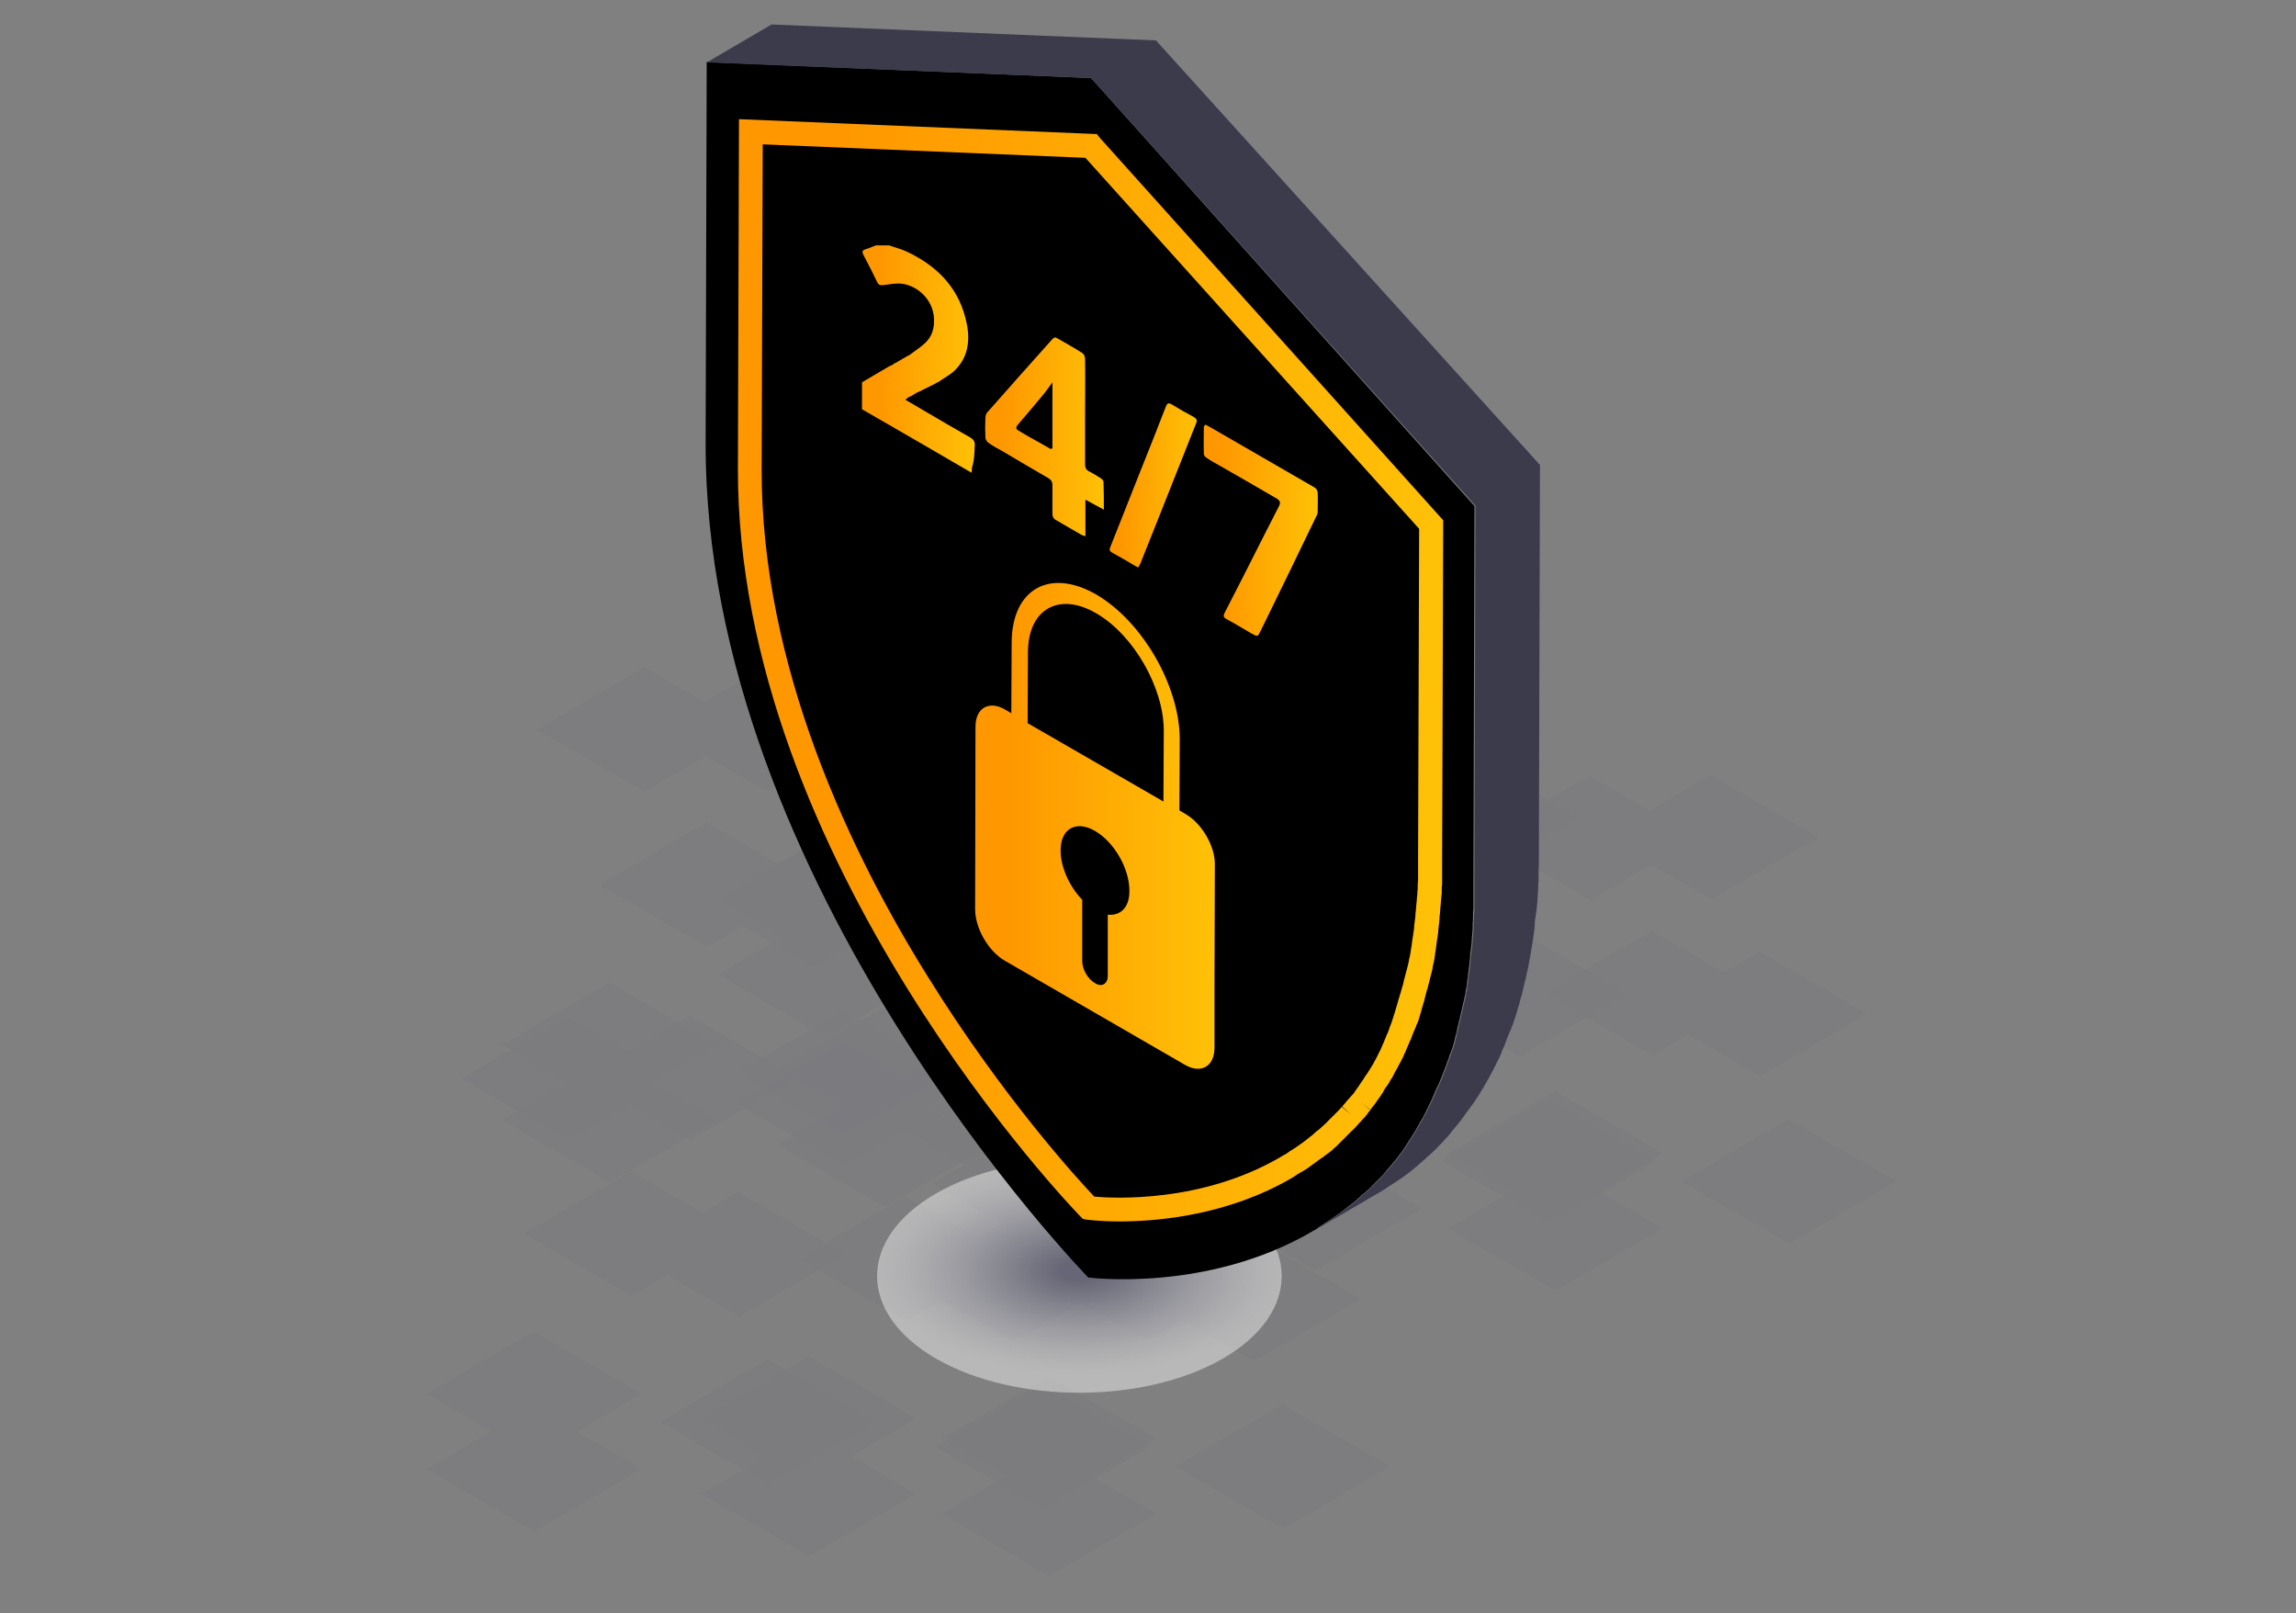 <?xml version="1.0" encoding="utf-8"?>
<!-- Generator: Adobe Illustrator 26.0.2, SVG Export Plug-In . SVG Version: 6.00 Build 0)  -->
<svg version="1.1" id="Layer_1" xmlns="http://www.w3.org/2000/svg" xmlns:xlink="http://www.w3.org/1999/xlink" x="0px" y="0px"
	 viewBox="0 0 647.5 454.8" style="enable-background:new 0 0 647.5 454.8;" xml:space="preserve">
<rect x="0" y="0" width="647.5" height="454.8" fill="#808080" stroke="none"/>
<style type="text/css">
	.st0{opacity:0.4;}
	.st1{opacity:0.3;}
	.st2{opacity:0.5;}
	.st3{fill:#5A5A79;}
	.st4{opacity:0.44;fill:url(#XMLID_00000045597430688129040780000002356014030583154591_);}
	.st5{fill:url(#SVGID_1_);}
	.st6{fill:#3B3B4C;}
	.st7{fill:url(#SVGID_00000043457059646423514980000012703866387007203734_);}
	.st8{fill:url(#SVGID_00000179606589652826536560000016312323511850423181_);}
	.st9{fill:url(#SVGID_00000137850193797859522880000018361093139095402165_);}
	.st10{fill:url(#SVGID_00000000912352927148852470000005587966811604979900_);}
	.st11{fill:url(#SVGID_00000158026698189869512820000005920192893595437958_);}
	.st12{fill:url(#SVGID_00000084495197331362037970000012028442253303990689_);}
	.st13{fill:url(#SVGID_00000080175786357784996050000002768021000729300626_);}
	.st14{fill:url(#SVGID_00000047762720436737180340000010263901398649312681_);}
	.st15{fill:url(#SVGID_00000110454420657330080430000004662257043641997966_);}
	.st16{fill:url(#SVGID_00000021798492298268829420000010865519474388518844_);}
	.st17{fill:url(#SVGID_00000155108480721612697860000013238325878766611085_);}
	.st18{fill:url(#SVGID_00000102545882441113999490000013961622657361774262_);}
	.st19{fill:url(#SVGID_00000072974328217050224710000016640988339513874318_);}
	.st20{fill:url(#SVGID_00000012442626070054555970000012938379705985894840_);}
	.st21{fill:url(#SVGID_00000127745561928113742910000002426937081714283149_);}
	.st22{fill:url(#SVGID_00000076587416728703986540000001452270887707642506_);}
	.st23{fill:url(#SVGID_00000109021769782038186130000013831330238110691975_);}
	.st24{fill:url(#SVGID_00000168819422341862829200000008019932061670495129_);}
	.st25{fill:url(#SVGID_00000124124192845980455430000009973361658217260693_);}
	.st26{fill:url(#SVGID_00000035513750975384298960000018176548870685498301_);}
	.st27{fill:url(#SVGID_00000073713672513647144350000015594113583277829768_);}
	.st28{fill:url(#SVGID_00000052090724923819495540000003947812038824670642_);}
	.st29{fill:url(#SVGID_00000121958083330236656520000001845963810999688363_);}
	.st30{fill:url(#SVGID_00000149358496474639490600000008384172795520287922_);}
	.st31{fill:url(#SVGID_00000031901906861553035820000010944236663677756592_);}
	.st32{fill:url(#SVGID_00000041284855299832704700000002493545054919891850_);}
	.st33{fill:url(#SVGID_00000076585282225860233980000012253402729583920826_);}
	.st34{fill:url(#SVGID_00000111154199178746615700000008713644685286743197_);}
	.st35{fill:url(#SVGID_00000133498755874551119780000010593486164383946632_);}
	.st36{fill:url(#SVGID_00000078023506078926824150000003391017273994730658_);}
	.st37{fill:url(#SVGID_00000015352756207318642740000016900376899955259834_);}
	.st38{fill:url(#SVGID_00000093871809380231928520000016569116239052850048_);}
	.st39{fill:url(#SVGID_00000093891444437044697320000009525138070049342648_);}
	.st40{fill:url(#SVGID_00000059285134214689649320000006997305137551141301_);}
</style>
<g class="st0">
	<g class="st1">
		<g>
			<g class="st2">
				<polygon class="st3" points="249.3,284 219.1,301.6 249.5,319.1 279.7,301.6 				"/>
				<polygon class="st3" points="249.3,305.2 219.1,322.8 249.5,340.3 279.7,322.8 				"/>
				<polygon class="st3" points="276.6,238.9 246.4,256.4 276.8,274 307.1,256.4 				"/>
				<polygon class="st3" points="293.2,194.9 263,212.5 293.4,230 323.7,212.5 				"/>
				<polygon class="st3" points="307,244.7 276.7,262.2 307.2,279.8 337.4,262.2 				"/>
				<polygon class="st3" points="315.2,291.9 285,309.5 315.4,327 345.6,309.5 				"/>
				<polygon class="st3" points="259.1,195.1 228.9,212.6 259.3,230.2 289.5,212.6 				"/>
			</g>
			<g class="st2">
				<polygon class="st3" points="232.6,236 202.4,253.6 232.8,271.1 263,253.6 				"/>
				<polygon class="st3" points="232.6,257.2 202.4,274.8 232.8,292.4 263,274.8 				"/>
				<polygon class="st3" points="260,190.9 229.7,208.5 260.2,226 290.4,208.5 				"/>
				<polygon class="st3" points="276.5,146.9 246.3,164.5 276.7,182 307,164.5 				"/>
				<polygon class="st3" points="290.3,196.7 260.1,214.2 290.5,231.8 320.7,214.2 				"/>
				<polygon class="st3" points="298.5,243.9 268.3,261.5 298.7,279 328.9,261.5 				"/>
				<polygon class="st3" points="242.4,147.1 212.2,164.7 242.6,182.2 272.8,164.7 				"/>
			</g>
			<g class="st2">
				<polygon class="st3" points="317.1,289.6 286.8,307.2 317.2,324.8 347.5,307.2 				"/>
				<polygon class="st3" points="317.1,310.8 286.8,328.4 317.2,346 347.5,328.4 				"/>
				<polygon class="st3" points="344.4,244.5 314.2,262.1 344.6,279.6 374.8,262.1 				"/>
				<polygon class="st3" points="361,200.5 330.8,218.1 361.2,235.7 391.4,218.1 				"/>
				<polygon class="st3" points="374.7,250.3 344.5,267.9 374.9,285.4 405.1,267.9 				"/>
				<polygon class="st3" points="383,297.5 352.7,315.1 383.2,332.7 413.4,315.1 				"/>
				<polygon class="st3" points="326.9,200.7 296.6,218.3 327.1,235.8 357.3,218.3 				"/>
			</g>
			<g class="st2">
				<polygon class="st3" points="171.8,277 141.6,294.6 172,312.1 202.3,294.6 				"/>
				<polygon class="st3" points="171.8,298.2 141.6,315.8 172,333.4 202.3,315.8 				"/>
				<polygon class="st3" points="199.2,231.9 169,249.5 199.4,267 229.6,249.5 				"/>
				<polygon class="st3" points="215.8,187.9 185.5,205.5 216,223 246.2,205.5 				"/>
				<polygon class="st3" points="229.5,237.7 199.3,255.2 229.7,272.8 259.9,255.2 				"/>
				<polygon class="st3" points="237.7,284.9 207.5,302.5 237.9,320.1 268.2,302.5 				"/>
				<polygon class="st3" points="181.6,188.1 151.4,205.7 181.8,223.2 212.1,205.7 				"/>
			</g>
		</g>
		<g>
			<g class="st2">
				<polygon class="st3" points="370.7,302 340.5,319.5 370.9,337.1 401.1,319.5 				"/>
				<polygon class="st3" points="370.7,323.2 340.5,340.7 370.9,358.3 401.1,340.7 				"/>
				<polygon class="st3" points="398.1,256.8 367.8,274.4 398.3,292 428.5,274.4 				"/>
				<polygon class="st3" points="414.7,212.9 384.4,230.4 414.9,248 445.1,230.4 				"/>
				<polygon class="st3" points="428.4,262.6 398.2,280.2 428.6,297.8 458.8,280.2 				"/>
				<polygon class="st3" points="436.6,309.9 406.4,327.4 436.8,345 467.1,327.4 				"/>
				<polygon class="st3" points="380.5,213 350.3,230.6 380.7,248.2 411,230.6 				"/>
			</g>
			<g class="st2">
				<polygon class="st3" points="438.5,307.6 408.3,325.2 438.7,342.7 468.9,325.2 				"/>
				<polygon class="st3" points="438.5,328.8 408.3,346.4 438.7,363.9 468.9,346.4 				"/>
				<polygon class="st3" points="465.8,262.5 435.6,280 466,297.6 496.3,280 				"/>
				<polygon class="st3" points="482.4,218.5 452.2,236.1 482.6,253.6 512.8,236.1 				"/>
				<polygon class="st3" points="496.2,268.3 465.9,285.8 496.4,303.4 526.6,285.8 				"/>
				<polygon class="st3" points="504.4,315.5 474.2,333.1 504.6,350.6 534.8,333.1 				"/>
				<polygon class="st3" points="448.3,218.7 418.1,236.2 448.5,253.8 478.7,236.2 				"/>
			</g>
			<g class="st2">
				<polygon class="st3" points="293.3,295 263,312.6 293.5,330.1 323.7,312.6 				"/>
				<polygon class="st3" points="293.3,316.2 263,333.8 293.5,351.3 323.7,333.8 				"/>
				<polygon class="st3" points="320.6,249.9 290.4,267.4 320.8,285 351,267.4 				"/>
				<polygon class="st3" points="337.2,205.9 307,223.5 337.4,241 367.6,223.5 				"/>
				<polygon class="st3" points="350.9,255.7 320.7,273.2 351.1,290.8 381.4,273.2 				"/>
				<polygon class="st3" points="359.2,302.9 328.9,320.5 359.4,338 389.6,320.5 				"/>
				<polygon class="st3" points="303.1,206.1 272.8,223.6 303.3,241.2 333.5,223.6 				"/>
			</g>
		</g>
		<g>
			<g class="st2">
				<polygon class="st3" points="228,382.4 197.8,400 228.2,417.6 258.4,400 				"/>
				<polygon class="st3" points="228,403.6 197.8,421.2 228.2,438.8 258.4,421.2 				"/>
				<polygon class="st3" points="255.3,337.3 225.1,354.9 255.5,372.4 285.8,354.9 				"/>
				<polygon class="st3" points="271.9,293.3 241.7,310.9 272.1,328.5 302.4,310.9 				"/>
				<polygon class="st3" points="285.7,343.1 255.4,360.7 285.9,378.2 316.1,360.7 				"/>
				<polygon class="st3" points="293.9,390.3 263.7,407.9 294.1,425.5 324.3,407.9 				"/>
				<polygon class="st3" points="237.8,293.5 207.6,311.1 238,328.6 268.2,311.1 				"/>
			</g>
			<g class="st2">
				<polygon class="st3" points="295.7,388.1 265.5,405.6 295.9,423.2 326.2,405.6 				"/>
				<polygon class="st3" points="295.7,409.3 265.5,426.8 295.9,444.4 326.2,426.8 				"/>
				<polygon class="st3" points="323.1,342.9 292.9,360.5 323.3,378.1 353.5,360.5 				"/>
				<polygon class="st3" points="339.7,298.9 309.5,316.5 339.9,334.1 370.1,316.5 				"/>
				<polygon class="st3" points="353.4,348.7 323.2,366.3 353.6,383.8 383.8,366.3 				"/>
				<polygon class="st3" points="361.7,396 331.4,413.5 361.9,431.1 392.1,413.5 				"/>
				<polygon class="st3" points="305.6,299.1 275.3,316.7 305.7,334.3 336,316.7 				"/>
			</g>
			<g class="st2">
				<polygon class="st3" points="150.5,375.4 120.3,393 150.7,410.6 181,393 				"/>
				<polygon class="st3" points="150.5,396.6 120.3,414.2 150.7,431.8 181,414.2 				"/>
				<polygon class="st3" points="177.9,330.3 147.7,347.9 178.1,365.4 208.3,347.9 				"/>
				<polygon class="st3" points="194.5,286.3 164.2,303.9 194.7,321.5 224.9,303.9 				"/>
				<polygon class="st3" points="208.2,336.1 178,353.7 208.4,371.2 238.6,353.7 				"/>
				<polygon class="st3" points="216.4,383.3 186.2,400.9 216.6,418.5 246.9,400.9 				"/>
				<polygon class="st3" points="160.3,286.5 130.1,304.1 160.5,321.6 190.8,304.1 				"/>
			</g>
		</g>
	</g>
</g>
<radialGradient id="XMLID_00000084496776958152917930000018179275657826087067_" cx="304.432" cy="8166.51" r="57.675" gradientTransform="matrix(1 0 0 0.517 0 -3863.889)" gradientUnits="userSpaceOnUse">
	<stop  offset="9.125480e-02" style="stop-color:#48486A"/>
	<stop  offset="0.118" style="stop-color:#505070"/>
	<stop  offset="0.351" style="stop-color:#8D8DA3"/>
	<stop  offset="0.564" style="stop-color:#BEBECA"/>
	<stop  offset="0.75" style="stop-color:#E2E2E7"/>
	<stop  offset="0.901" style="stop-color:#F7F7F9"/>
	<stop  offset="1" style="stop-color:#FFFFFF"/>
</radialGradient>
<path id="XMLID_47_" style="opacity:0.44;fill:url(#XMLID_00000084496776958152917930000018179275657826087067_);" d="M264,336.5
	c22.2-12.8,58.6-12.8,80.8,0c22.2,12.8,22.2,33.8,0,46.6c-22.2,12.8-58.6,12.8-80.8,0C241.8,370.3,241.8,349.3,264,336.5z"/>
<g>
	<g>
		<path d="M371.3,346.5c0.1-0.1,0.3-0.2,0.4-0.3c0.2-0.2,0.5-0.3,0.7-0.5c0.2-0.1,0.3-0.2,0.5-0.3c0.2-0.1,0.5-0.3,0.7-0.5
			c0,0,0.1-0.1,0.1-0.1c0.1-0.1,0.2-0.1,0.3-0.2c0,0,0,0,0.1,0c0.2-0.2,0.5-0.3,0.7-0.5c0.2-0.1,0.3-0.2,0.5-0.3
			c0.2-0.2,0.5-0.3,0.7-0.5c0.2-0.1,0.3-0.2,0.5-0.3c0.2-0.2,0.5-0.4,0.7-0.5c0.1-0.1,0.3-0.2,0.4-0.3c0.3-0.2,0.6-0.4,0.9-0.7
			c0.1-0.1,0.2-0.1,0.3-0.2c0.4-0.3,0.8-0.6,1.1-0.9c0.1-0.1,0.2-0.2,0.3-0.2c0.3-0.2,0.6-0.5,0.9-0.7c0.1-0.1,0.2-0.2,0.3-0.2
			c0,0,0.1-0.1,0.1-0.1c0.2-0.2,0.5-0.4,0.7-0.6c0.2-0.1,0.3-0.3,0.5-0.4c0.2-0.2,0.4-0.4,0.7-0.6c0.1-0.1,0.1-0.1,0.2-0.2
			c0.1-0.1,0.2-0.2,0.3-0.3c0.2-0.2,0.4-0.4,0.7-0.6c0.2-0.1,0.3-0.3,0.5-0.4c0.2-0.2,0.4-0.4,0.7-0.6c0.1-0.1,0.3-0.3,0.4-0.4
			c0.2-0.2,0.4-0.4,0.7-0.7c0,0,0.1-0.1,0.1-0.1c0.1-0.1,0.2-0.2,0.2-0.2c0,0,0,0,0,0c0.3-0.3,0.5-0.5,0.8-0.8
			c0.1-0.1,0.2-0.2,0.3-0.3c0.4-0.4,0.7-0.7,1.1-1.1c0.1-0.1,0.1-0.1,0.2-0.2c0.3-0.3,0.6-0.6,0.9-1c0,0,0.1-0.1,0.1-0.1
			c0.1-0.1,0.2-0.2,0.2-0.3c0,0,0,0,0,0c0.2-0.3,0.4-0.5,0.7-0.8c0.1-0.2,0.3-0.3,0.4-0.5c0.2-0.2,0.4-0.5,0.6-0.7
			c0.1-0.2,0.3-0.3,0.4-0.5c0.2-0.2,0.4-0.5,0.6-0.7c0.1-0.1,0.2-0.3,0.3-0.4c0,0,0.1-0.1,0.1-0.1c0.2-0.3,0.4-0.5,0.6-0.8
			c0.1-0.2,0.3-0.4,0.4-0.5c0.2-0.3,0.4-0.5,0.6-0.8c0.1-0.1,0.1-0.2,0.2-0.3c0.1-0.1,0.1-0.2,0.2-0.3c0.2-0.3,0.4-0.6,0.6-0.9
			c0.1-0.2,0.2-0.3,0.3-0.5c0.3-0.5,0.6-0.9,0.9-1.4c0,0,0,0,0,0c0.3-0.5,0.6-0.9,0.9-1.4c0.1-0.2,0.2-0.3,0.3-0.5
			c0.2-0.3,0.4-0.7,0.6-1c0.1-0.2,0.2-0.4,0.3-0.6c0,0,0,0,0,0c0.2-0.3,0.4-0.6,0.5-0.9c0.1-0.2,0.2-0.4,0.4-0.6
			c0.2-0.3,0.3-0.6,0.5-0.9c0,0,0,0,0,0c0.1-0.1,0.2-0.3,0.2-0.4c0-0.1,0.1-0.2,0.1-0.2c0.2-0.3,0.3-0.6,0.5-0.9
			c0.1-0.2,0.2-0.4,0.3-0.7c0.2-0.3,0.3-0.6,0.5-1c0.1-0.2,0.2-0.4,0.3-0.6c0.2-0.3,0.3-0.7,0.5-1.1c0,0,0-0.1,0.1-0.1
			c0.1-0.1,0.1-0.3,0.2-0.4c0,0,0-0.1,0-0.1c0.2-0.5,0.4-0.9,0.6-1.4c0-0.1,0.1-0.2,0.1-0.3c0.3-0.6,0.5-1.1,0.8-1.7
			c0-0.1,0-0.1,0.1-0.2c0.1-0.1,0.1-0.2,0.2-0.4c0.2-0.4,0.3-0.8,0.5-1.2c0-0.1,0.1-0.2,0.1-0.3c0.1-0.1,0.1-0.3,0.2-0.4
			c0.1-0.4,0.3-0.7,0.4-1.1c0.1-0.2,0.1-0.3,0.2-0.5c0-0.1,0.1-0.2,0.1-0.2c0.1-0.4,0.3-0.7,0.4-1.1c0.1-0.1,0.1-0.3,0.2-0.4
			c0-0.1,0.1-0.2,0.1-0.4c0.1-0.4,0.3-0.7,0.4-1.1c0.1-0.2,0.1-0.3,0.2-0.5c0-0.1,0.1-0.2,0.1-0.3c0.1-0.4,0.3-0.8,0.4-1.1
			c0.1-0.3,0.2-0.5,0.3-0.8c0.1-0.4,0.3-0.8,0.4-1.2c0.1-0.2,0.1-0.5,0.2-0.7c0.1-0.5,0.3-1,0.4-1.5c0,0,0,0,0,0
			c0-0.2,0.1-0.3,0.1-0.5c0.2-0.7,0.4-1.3,0.5-2c0,0,0,0,0-0.1c0-0.1,0.1-0.3,0.1-0.5c0.1-0.5,0.3-1,0.4-1.6c0-0.1,0.1-0.3,0.1-0.4
			c0-0.1,0.1-0.2,0.1-0.4c0.1-0.4,0.2-0.9,0.3-1.3c0.1-0.3,0.1-0.6,0.2-0.9c0.1-0.4,0.2-0.9,0.3-1.3c0-0.2,0.1-0.4,0.1-0.5
			c0-0.1,0.1-0.3,0.1-0.4c0.1-0.4,0.2-0.9,0.3-1.3c0.1-0.3,0.1-0.6,0.2-0.9c0.1-0.4,0.2-0.9,0.2-1.3c0-0.1,0-0.3,0.1-0.4
			c0-0.2,0.1-0.4,0.1-0.5c0.1-0.5,0.2-0.9,0.2-1.4c0-0.3,0.1-0.6,0.1-0.9c0.1-0.5,0.2-1.1,0.2-1.6c0-0.2,0.1-0.5,0.1-0.7
			c0.1-0.8,0.2-1.6,0.3-2.4c0-0.1,0-0.3,0-0.4c0.1-0.7,0.2-1.3,0.2-2c0-0.1,0-0.1,0-0.2c0-0.2,0-0.4,0.1-0.6c0,0,0-0.1,0-0.1
			c0.1-0.5,0.1-1.1,0.2-1.6c0-0.3,0.1-0.7,0.1-1c0-0.5,0.1-1,0.1-1.5c0-0.4,0.1-0.7,0.1-1.1c0-0.5,0.1-1,0.1-1.5c0-0.2,0-0.4,0-0.6
			c0-0.2,0-0.4,0-0.5c0-0.5,0.1-1,0.1-1.5c0-0.2,0-0.5,0-0.7c0-0.1,0-0.2,0-0.4c0-0.5,0-1.1,0.1-1.6c0-0.3,0-0.7,0-1
			c0-0.6,0-1.2,0-1.8c0-0.3,0-0.6,0-0.9c0-0.9,0-1.8,0-2.7l0.3-107.2L307.7,22l-108.4-4.5L199,124.7
			c-0.4,124.6,107.9,235.5,107.9,235.5c0,0,33.4,4.4,63.2-13c0.1-0.1,0.2-0.1,0.3-0.2C370.7,346.9,371,346.7,371.3,346.5z"/>
		<g>
			<linearGradient id="SVGID_1_" gradientUnits="userSpaceOnUse" x1="208.062" y1="189.045" x2="407.016" y2="189.045">
				<stop  offset="0.15" style="stop-color:#FF9800"/>
				<stop  offset="1" style="stop-color:#FFC107"/>
			</linearGradient>
			<path class="st5" d="M315.7,344.4c-5.6,0-9.1-0.5-9.2-0.5l-1.1-0.2l-0.8-0.8c-1-1-96.8-99.9-96.5-210.9l0.3-98.4l100.9,4.2
				l0.9,1.1L407,146.7l-0.3,96.2c0,0.8,0,1.7,0,2.5l0,0.8c0,0.5,0,1.1,0,1.6l0,0.9c0,0.5,0,1-0.1,1.5l0,1c0,0.5,0,0.9-0.1,1.4
				l-0.1,1c0,0.5-0.1,0.9-0.1,1.4l-0.1,1c0,0.5-0.1,0.9-0.1,1.4l-0.1,0.9c0,0.5-0.1,1-0.1,1.5l-0.1,0.8c-0.1,0.6-0.1,1.2-0.2,1.8
				l0,0.4c-0.1,0.7-0.2,1.4-0.3,2.1l-0.1,0.6c-0.1,0.5-0.1,1-0.2,1.5l-0.1,0.8c-0.1,0.4-0.1,0.9-0.2,1.3l-0.1,0.8
				c-0.1,0.4-0.1,0.8-0.2,1.2l-0.2,0.8c-0.1,0.4-0.2,0.8-0.2,1.2l-0.2,0.8c-0.1,0.4-0.2,0.8-0.3,1.2l-0.2,0.8
				c-0.1,0.4-0.2,0.8-0.3,1.2l-0.2,0.7c-0.1,0.5-0.2,1-0.4,1.4l-0.1,0.4c-0.2,0.7-0.3,1.3-0.5,1.9l-0.1,0.5
				c-0.1,0.5-0.3,0.9-0.4,1.3l-0.2,0.7c-0.1,0.4-0.2,0.8-0.3,1.1l-0.2,0.7c-0.1,0.4-0.2,0.7-0.3,1l-0.2,0.7c-0.1,0.3-0.2,0.7-0.4,1
				l-0.3,0.7c-0.1,0.3-0.2,0.7-0.4,1l-0.3,0.7c-0.1,0.3-0.3,0.7-0.4,1l-0.2,0.6c-0.2,0.4-0.3,0.8-0.5,1.1l-0.2,0.5
				c-0.2,0.5-0.5,1.1-0.7,1.6l-0.1,0.3c-0.2,0.4-0.4,0.9-0.6,1.3l-0.2,0.5c-0.2,0.4-0.3,0.7-0.5,1l-0.3,0.6
				c-0.2,0.3-0.3,0.6-0.5,0.9l-0.3,0.6c-0.2,0.3-0.3,0.6-0.5,0.9l-0.3,0.5l-0.9,1.8h-0.1c-0.1,0.1-0.2,0.3-0.2,0.4l-0.2,0.3
				l-0.2,0.4c-0.2,0.3-0.4,0.6-0.6,0.9l-0.3,0.4c-0.3,0.4-0.6,0.9-0.8,1.3l0,0.1c-0.3,0.4-0.6,0.8-0.8,1.2l-0.3,0.4
				c-0.2,0.3-0.4,0.6-0.6,0.8l-0.3,0.5c-0.2,0.3-0.4,0.5-0.6,0.8l-0.4,0.5c-0.2,0.2-0.4,0.5-0.5,0.7l-0.1,0.1l-2.7-2l2.7,2.1
				l-0.3,0.3c-0.2,0.2-0.4,0.5-0.5,0.7l-0.4,0.5c-0.2,0.2-0.4,0.5-0.6,0.7l-0.4,0.4c-0.2,0.2-0.4,0.5-0.6,0.7l-0.4,0.4
				c-0.3,0.3-0.5,0.6-0.8,0.9l-0.2,0.2c-0.3,0.3-0.6,0.7-1,1l-0.3,0.3c-0.2,0.2-0.5,0.5-0.7,0.7l-0.4,0.4c-0.2,0.2-0.4,0.4-0.6,0.6
				l-0.4,0.4c-0.2,0.2-0.4,0.4-0.6,0.6l-0.4,0.4c-0.2,0.2-0.4,0.4-0.6,0.6l-0.4,0.4c-0.2,0.2-0.4,0.4-0.6,0.5l-0.4,0.4
				c-0.2,0.2-0.4,0.4-0.7,0.6l-0.4,0.3c-0.3,0.2-0.5,0.4-0.8,0.6l-0.3,0.2c-0.4,0.3-0.7,0.6-1.1,0.8l-0.3,0.2
				c-0.3,0.2-0.5,0.4-0.8,0.6l-0.4,0.3c-0.2,0.2-0.5,0.3-0.7,0.5l-1.5,1.1c-0.2,0.1-0.4,0.3-0.6,0.4l-0.5,0.3
				c-0.2,0.1-0.4,0.3-0.7,0.4l-0.5,0.3c-0.2,0.1-0.5,0.3-0.7,0.4l-0.4,0.3c-0.3,0.2-0.5,0.3-0.8,0.5l-0.3,0.2
				C346.4,342.6,326.8,344.4,315.7,344.4z M308.6,337.4c5.5,0.5,30.4,1.8,52.6-11.2l0.3-0.2c0.2-0.1,0.5-0.3,0.7-0.4l0.4-0.2
				c0.2-0.1,0.4-0.3,0.6-0.4l0.4-0.3c0.2-0.1,0.4-0.3,0.6-0.4l0.4-0.2c0.2-0.2,0.4-0.3,0.6-0.4l1.4-1c0.2-0.1,0.4-0.3,0.6-0.4
				l0.4-0.3c0.2-0.2,0.5-0.4,0.7-0.5l0.2-0.2c0.3-0.2,0.6-0.5,1-0.8l0.3-0.2c0.2-0.2,0.5-0.4,0.7-0.6l0.3-0.3
				c0.2-0.2,0.4-0.4,0.6-0.5l0.4-0.3c0.2-0.2,0.4-0.3,0.6-0.5l0.4-0.4c0.2-0.2,0.4-0.3,0.6-0.5l0.4-0.4c0.2-0.2,0.4-0.3,0.5-0.5
				l0.4-0.4c0.2-0.2,0.4-0.4,0.6-0.6l0.4-0.4c0.2-0.2,0.4-0.4,0.6-0.6l0.3-0.3c0.3-0.3,0.6-0.6,0.9-0.9l0.2-0.2
				c0.2-0.3,0.5-0.5,0.7-0.8l2.6,2.2l-2.5-2.3l0.2-0.2c0.2-0.3,0.4-0.5,0.6-0.7l0.3-0.4c0.2-0.2,0.4-0.4,0.5-0.6l0.4-0.4
				c0.2-0.2,0.3-0.4,0.5-0.6l0.4-0.4c0.2-0.2,0.3-0.4,0.5-0.6l0.3-0.5c0.2-0.2,0.3-0.5,0.5-0.7l0.3-0.4c0.2-0.3,0.4-0.5,0.5-0.8
				l0.3-0.4c0.3-0.4,0.5-0.8,0.8-1.1l0-0.1c0.3-0.4,0.5-0.8,0.8-1.2l0.3-0.4c0.2-0.3,0.3-0.6,0.5-0.8l0.3-0.5
				c0.2-0.3,0.3-0.5,0.5-0.8l0.3-0.5c0.1-0.3,0.3-0.5,0.4-0.8l0.3-0.5c0.1-0.3,0.3-0.5,0.4-0.8l0.3-0.6c0.1-0.3,0.3-0.5,0.4-0.8
				l0.3-0.6c0.1-0.3,0.3-0.6,0.4-0.9l0.2-0.5c0.2-0.4,0.4-0.8,0.5-1.2l0.1-0.2c0.2-0.5,0.4-1,0.6-1.5l0.2-0.4
				c0.1-0.3,0.3-0.7,0.4-1.1l0.2-0.6c0.1-0.3,0.3-0.6,0.4-1l0.2-0.6c0.1-0.3,0.2-0.6,0.3-0.9l0.2-0.7c0.1-0.3,0.2-0.6,0.3-0.9
				l0.2-0.7c0.1-0.3,0.2-0.6,0.3-1l0.2-0.7c0.1-0.4,0.2-0.7,0.3-1.1l0.2-0.6c0.1-0.4,0.2-0.8,0.4-1.3l0.1-0.4
				c0.2-0.6,0.3-1.2,0.5-1.7l0.1-0.4c0.1-0.4,0.2-0.9,0.3-1.3l0.2-0.7c0.1-0.4,0.2-0.8,0.3-1.2l0.2-0.7c0.1-0.4,0.2-0.8,0.3-1.2
				l0.2-0.8c0.1-0.4,0.1-0.7,0.2-1.1l0.2-0.8c0.1-0.4,0.1-0.8,0.2-1.1l0.1-0.8c0.1-0.4,0.1-0.8,0.2-1.2l0.1-0.8
				c0.1-0.5,0.1-0.9,0.2-1.4l0.1-0.6c0.1-0.7,0.2-1.4,0.3-2.1l0-0.4c0.1-0.6,0.1-1.2,0.2-1.7l0.1-0.7l3.4,0.3l-3.4-0.3
				c0-0.5,0.1-0.9,0.1-1.4l0.1-0.9c0-0.4,0.1-0.9,0.1-1.3l0.1-0.9c0-0.4,0.1-0.9,0.1-1.3l0.1-0.9c0-0.4,0-0.9,0.1-1.3l0-1
				c0-0.5,0-0.9,0.1-1.4l0-0.9c0-0.5,0-1,0-1.6l0-0.8c0-0.8,0-1.6,0-2.4l0.3-93.6L306.1,44.5l-91-3.8l-0.3,91.4
				c-0.2,56,25.4,109,47,143.5C282.8,309.4,304.1,332.7,308.6,337.4z"/>
		</g>
		<path class="st6" d="M326,11.4L217.6,6.9l-18.3,10.7L307.7,22l108.4,120.6l-0.3,107.2c0,0.9,0,1.8,0,2.7c0,0.3,0,0.6,0,0.9
			c0,0.6,0,1.2,0,1.8c0,0.3,0,0.7,0,1c0,0.5,0,1.1-0.1,1.6c0,0.1,0,0.2,0,0.4c0,0.2,0,0.5,0,0.7c0,0.5-0.1,1-0.1,1.5
			c0,0.2,0,0.4,0,0.5c0,0.2,0,0.4,0,0.6c0,0.5-0.1,1-0.1,1.5c0,0.4-0.1,0.7-0.1,1.1c0,0.5-0.1,1-0.1,1.5c0,0.3-0.1,0.7-0.1,1
			c0,0.5-0.1,1.1-0.2,1.6c0,0,0,0.1,0,0.1c0,0.2,0,0.4-0.1,0.6c0,0.1,0,0.1,0,0.2c-0.1,0.7-0.1,1.3-0.2,2c0,0.1,0,0.3,0,0.4
			c-0.1,0.8-0.2,1.6-0.3,2.4c0,0.2-0.1,0.5-0.1,0.7c-0.1,0.5-0.2,1.1-0.2,1.6c0,0.3-0.1,0.6-0.1,0.9c-0.1,0.5-0.2,0.9-0.2,1.4
			c0,0.2-0.1,0.4-0.1,0.5c0,0.1,0,0.3-0.1,0.4c-0.1,0.4-0.2,0.9-0.2,1.3c-0.1,0.3-0.1,0.6-0.2,0.9c-0.1,0.4-0.2,0.9-0.3,1.3
			c0,0.1-0.1,0.3-0.1,0.4c0,0.2-0.1,0.4-0.1,0.5c-0.1,0.4-0.2,0.9-0.3,1.3c-0.1,0.3-0.1,0.6-0.2,0.9c-0.1,0.5-0.2,0.9-0.3,1.3
			c0,0.1-0.1,0.2-0.1,0.4c0,0.1-0.1,0.3-0.1,0.4c-0.1,0.5-0.3,1-0.4,1.6c0,0.2-0.1,0.3-0.1,0.5c0,0,0,0,0,0.1
			c-0.2,0.7-0.4,1.4-0.5,2c0,0.2-0.1,0.3-0.1,0.5c0,0,0,0,0,0c-0.1,0.5-0.3,1-0.4,1.5c-0.1,0.2-0.1,0.5-0.2,0.7
			c-0.1,0.4-0.3,0.8-0.4,1.2c-0.1,0.3-0.2,0.5-0.3,0.8c-0.1,0.4-0.2,0.8-0.4,1.1c0,0.1-0.1,0.2-0.1,0.3c-0.1,0.2-0.1,0.3-0.2,0.5
			c-0.1,0.4-0.3,0.7-0.4,1.1c0,0.1-0.1,0.2-0.1,0.4c-0.1,0.1-0.1,0.3-0.2,0.4c-0.1,0.4-0.3,0.7-0.4,1.1c0,0.1-0.1,0.2-0.1,0.2
			c-0.1,0.2-0.1,0.3-0.2,0.5c-0.1,0.4-0.3,0.7-0.4,1.1c-0.1,0.1-0.1,0.3-0.2,0.4c0,0.1-0.1,0.2-0.1,0.3c-0.2,0.4-0.3,0.8-0.5,1.2
			c-0.1,0.1-0.1,0.2-0.2,0.4c0,0.1,0,0.1-0.1,0.2c-0.2,0.6-0.5,1.1-0.8,1.7c0,0.1-0.1,0.2-0.1,0.3c-0.2,0.5-0.4,0.9-0.6,1.4
			c0,0,0,0.1,0,0.1c-0.1,0.1-0.1,0.3-0.2,0.4c0,0,0,0.1-0.1,0.1c-0.2,0.4-0.3,0.7-0.5,1.1c-0.1,0.2-0.2,0.4-0.3,0.6
			c-0.2,0.3-0.3,0.6-0.5,1c-0.1,0.2-0.2,0.4-0.3,0.7c-0.2,0.3-0.3,0.6-0.5,0.9c0,0.1-0.1,0.2-0.1,0.2c-0.1,0.1-0.2,0.3-0.2,0.4
			c0,0,0,0,0,0c-0.2,0.3-0.3,0.6-0.5,0.9c-0.1,0.2-0.2,0.4-0.4,0.6c-0.2,0.3-0.4,0.6-0.5,0.9c0,0,0,0,0,0c-0.1,0.2-0.2,0.4-0.3,0.6
			c-0.2,0.3-0.4,0.7-0.6,1c-0.1,0.2-0.2,0.3-0.3,0.5c-0.3,0.5-0.6,1-0.9,1.4c0,0,0,0,0,0c-0.3,0.5-0.6,0.9-0.9,1.4
			c-0.1,0.2-0.2,0.3-0.3,0.5c-0.2,0.3-0.4,0.6-0.6,0.9c-0.1,0.1-0.1,0.2-0.2,0.3c-0.1,0.1-0.1,0.2-0.2,0.3c-0.2,0.3-0.4,0.5-0.6,0.8
			c-0.1,0.2-0.3,0.4-0.4,0.5c-0.2,0.3-0.4,0.5-0.6,0.8c0,0-0.1,0.1-0.1,0.1c-0.1,0.1-0.2,0.3-0.3,0.4c-0.2,0.2-0.4,0.5-0.6,0.7
			c-0.1,0.2-0.3,0.3-0.4,0.5c-0.2,0.2-0.4,0.5-0.6,0.7c-0.1,0.2-0.3,0.3-0.4,0.5c-0.2,0.3-0.4,0.5-0.7,0.8c0,0,0,0,0,0
			c-0.1,0.1-0.2,0.2-0.2,0.3c0,0-0.1,0.1-0.1,0.1c-0.3,0.3-0.6,0.6-0.9,1c-0.1,0.1-0.1,0.1-0.2,0.2c-0.4,0.4-0.7,0.8-1.1,1.1
			c-0.1,0.1-0.2,0.2-0.3,0.3c-0.2,0.3-0.5,0.5-0.8,0.8c0,0,0,0,0,0c-0.1,0.1-0.2,0.2-0.2,0.2c0,0-0.1,0.1-0.1,0.1
			c-0.2,0.2-0.4,0.4-0.7,0.7c-0.1,0.1-0.3,0.3-0.4,0.4c-0.2,0.2-0.4,0.4-0.7,0.6c-0.2,0.1-0.3,0.3-0.5,0.4c-0.2,0.2-0.4,0.4-0.7,0.6
			c-0.1,0.1-0.2,0.2-0.3,0.3c-0.1,0.1-0.1,0.1-0.2,0.2c-0.2,0.2-0.4,0.4-0.7,0.6c-0.2,0.1-0.3,0.3-0.5,0.4c-0.2,0.2-0.5,0.4-0.7,0.6
			c0,0-0.1,0.1-0.1,0.1c-0.1,0.1-0.2,0.2-0.3,0.2c-0.3,0.2-0.6,0.5-0.9,0.7c-0.1,0.1-0.2,0.2-0.3,0.2c-0.4,0.3-0.8,0.6-1.1,0.9
			c-0.1,0.1-0.2,0.1-0.3,0.2c-0.3,0.2-0.6,0.4-0.9,0.7c-0.1,0.1-0.3,0.2-0.4,0.3c-0.2,0.2-0.5,0.4-0.7,0.5c-0.2,0.1-0.3,0.2-0.5,0.3
			c-0.2,0.2-0.5,0.3-0.7,0.5c-0.2,0.1-0.3,0.2-0.5,0.3c-0.2,0.2-0.5,0.3-0.7,0.5c0,0,0,0-0.1,0c-0.1,0.1-0.2,0.1-0.3,0.2
			c0,0-0.1,0.1-0.1,0.1c-0.2,0.2-0.5,0.3-0.7,0.5c-0.2,0.1-0.3,0.2-0.5,0.3c-0.2,0.2-0.5,0.3-0.7,0.5c-0.1,0.1-0.3,0.2-0.4,0.3
			c-0.3,0.2-0.6,0.3-0.8,0.5c-0.1,0.1-0.2,0.1-0.3,0.2c0,0,0,0-0.1,0c0,0,0,0,0,0l18.3-10.7c0.6-0.3,1.2-0.7,1.8-1.1
			c0.1-0.1,0.2-0.1,0.3-0.2c0.6-0.4,1.1-0.7,1.7-1.1c0.1-0.1,0.2-0.1,0.3-0.2c0.6-0.4,1.1-0.7,1.7-1.1c0.1-0.1,0.2-0.1,0.3-0.2
			c0.6-0.4,1.2-0.8,1.8-1.3c0,0,0,0,0,0c0.6-0.4,1.2-0.9,1.7-1.3c0.1-0.1,0.2-0.1,0.2-0.2c0.5-0.4,1.1-0.9,1.6-1.3
			c0.1-0.1,0.2-0.2,0.3-0.3c0.5-0.5,1.1-0.9,1.6-1.4c0.1-0.1,0.2-0.1,0.2-0.2c0.6-0.5,1.1-1,1.7-1.5c0,0,0,0,0,0
			c0.5-0.5,1.1-1,1.6-1.6c0.1-0.1,0.2-0.2,0.2-0.2c0.5-0.5,1-1,1.5-1.6c0.1-0.1,0.2-0.2,0.3-0.3c0.5-0.5,1-1.1,1.5-1.7
			c0.1-0.1,0.2-0.2,0.2-0.3c0.5-0.6,1-1.2,1.5-1.8c0,0,0,0,0,0c0.5-0.6,1-1.2,1.5-1.9c0.1-0.1,0.1-0.2,0.2-0.3
			c0.5-0.6,0.9-1.2,1.4-1.9c0.1-0.1,0.2-0.2,0.3-0.4c0.5-0.6,0.9-1.3,1.4-1.9c0.1-0.1,0.1-0.2,0.2-0.3c0.5-0.7,0.9-1.4,1.4-2.1
			c0,0,0,0,0,0c0,0,0,0,0,0c0.4-0.7,0.8-1.4,1.3-2.1c0.1-0.1,0.1-0.2,0.2-0.4c0.4-0.7,0.8-1.4,1.2-2.1c0.1-0.1,0.2-0.3,0.2-0.4
			c0.4-0.7,0.8-1.5,1.2-2.2c0-0.1,0.1-0.1,0.1-0.2c0.4-0.7,0.7-1.5,1.1-2.2c0-0.1,0.1-0.2,0.1-0.2c0-0.1,0.1-0.1,0.1-0.2
			c0.3-0.6,0.6-1.2,0.8-1.8c0,0,0,0,0-0.1c0.3-0.6,0.5-1.2,0.8-1.8c0.1-0.2,0.2-0.4,0.2-0.6c0.2-0.4,0.4-0.9,0.5-1.3
			c0.1-0.2,0.2-0.5,0.3-0.7c0.2-0.4,0.3-0.9,0.5-1.3c0.1-0.1,0.1-0.3,0.2-0.4c0-0.1,0.1-0.2,0.1-0.2c0.1-0.4,0.3-0.7,0.4-1.1
			c0.1-0.2,0.2-0.5,0.3-0.7c0.1-0.4,0.3-0.8,0.4-1.2c0.1-0.2,0.1-0.4,0.2-0.6c0.2-0.6,0.4-1.3,0.6-1.9c0,0,0,0,0-0.1
			c0.2-0.6,0.4-1.2,0.6-1.9c0,0,0-0.1,0-0.1c0.1-0.4,0.2-0.8,0.3-1.2c0.1-0.2,0.1-0.4,0.2-0.6c0.2-0.6,0.3-1.2,0.5-1.9
			c0,0,0-0.1,0-0.1c0.2-0.6,0.3-1.2,0.4-1.8c0.1-0.2,0.1-0.4,0.2-0.7c0.1-0.4,0.2-0.8,0.3-1.2c0,0,0,0,0-0.1c0.2-1,0.5-2.1,0.7-3.2
			c0-0.2,0.1-0.4,0.1-0.6c0.2-1,0.4-2.1,0.6-3.2c0-0.1,0-0.2,0-0.3c0-0.1,0-0.2,0.1-0.4c0.2-1,0.3-2.1,0.5-3.1c0,0,0-0.1,0-0.1
			c0.2-1,0.3-2.1,0.4-3.1c0-0.1,0-0.3,0-0.4c0-0.1,0-0.2,0-0.3c0.1-1,0.2-2.1,0.4-3.1c0-0.2,0-0.4,0.1-0.6c0.1-1,0.2-1.9,0.3-2.9
			c0-0.1,0-0.2,0-0.4c0-0.1,0-0.1,0-0.2c0.1-1,0.2-2.1,0.2-3.1c0-0.2,0-0.5,0-0.7c0.1-0.9,0.1-1.8,0.1-2.8c0-0.1,0-0.3,0-0.4
			c0-0.1,0-0.1,0-0.2c0-1.1,0.1-2.2,0.1-3.3c0-0.3,0-0.5,0-0.8c0-1,0-1.9,0-2.9c0-0.1,0-0.3,0-0.4c0-0.2,0-0.3,0-0.5l0.3-107.2
			L326,11.4z"/>
	</g>
	
		<linearGradient id="SVGID_00000151526517627086898330000011279609656337284759_" gradientUnits="userSpaceOnUse" x1="275.035" y1="233.019" x2="342.704" y2="233.019">
		<stop  offset="0.15" style="stop-color:#FF9800"/>
		<stop  offset="1" style="stop-color:#FFC107"/>
	</linearGradient>
	<path style="fill:url(#SVGID_00000151526517627086898330000011279609656337284759_);" d="M334.3,229.5l-1.7-1l0.1-20
		c0-15-10.5-33.3-23.6-40.9l0,0c-13.1-7.5-23.7-1.5-23.8,13.5l-0.1,20l-1.7-1c-4.6-2.7-8.4-0.5-8.4,4.8l-0.1,51.5
		c0,5.3,3.7,11.8,8.4,14.5l50.7,29.3c4.6,2.7,8.4,0.5,8.4-4.8l0-17.4l0.1-34.2C342.7,238.7,339,232.2,334.3,229.5z M312.4,257.9
		l0,17.3c0,1.1-0.4,1.9-1.1,2.3c-0.7,0.4-1.6,0.3-2.5-0.3c-2-1.1-3.6-3.9-3.6-6.2l0-17.3c-3.6-3.7-6.1-9.2-6.1-13.9
		c0-6.2,4.4-8.6,9.7-5.5c5.4,3.1,9.7,10.6,9.7,16.8C318.6,255.8,316,258.3,312.4,257.9z M328.1,226l-38.3-22.1l0.1-20
		c0-12.1,8.7-17.1,19.2-11c10.6,6.1,19.1,21,19.1,33.1L328.1,226z"/>
</g>
<g id="XMLID_00000142154403377072758510000008787059635841052305_">
	<g>
		
			<linearGradient id="SVGID_00000145054643819923027790000009713534291265397437_" gradientUnits="userSpaceOnUse" x1="243.495" y1="111.603" x2="243.813" y2="111.603">
			<stop  offset="0.15" style="stop-color:#FF9800"/>
			<stop  offset="1" style="stop-color:#FFC107"/>
		</linearGradient>
		<path style="fill:url(#SVGID_00000145054643819923027790000009713534291265397437_);" d="M243.5,107.8c0.1,0,0.2,0,0.3,0
			c0,2.5,0,5.1,0,7.6c-0.1,0-0.2,0-0.3,0C243.5,112.9,243.5,110.3,243.5,107.8z"/>
		
			<linearGradient id="SVGID_00000163794222103313106270000009006367787584399747_" gradientUnits="userSpaceOnUse" x1="277.758" y1="123.185" x2="311.299" y2="123.185">
			<stop  offset="0.15" style="stop-color:#FF9800"/>
			<stop  offset="1" style="stop-color:#FFC107"/>
		</linearGradient>
		<path style="fill:url(#SVGID_00000163794222103313106270000009006367787584399747_);" d="M311.3,143.7c-1.8-1-3.4-1.8-5.2-2.8
			c0,3.5,0,6.8,0,10.3c-0.6-0.2-1-0.3-1.3-0.5c-2.3-1.3-4.6-2.7-6.9-4c-0.8-0.4-1.1-1-1.1-1.9c0-2.7,0-5.4,0-8.1
			c0-0.8-0.3-1.3-1-1.8c-4.5-2.6-8.9-5.2-13.3-7.8c-1.3-0.7-2.6-1.4-3.8-2.3c-0.4-0.3-0.8-0.9-0.8-1.4c-0.1-1.9-0.1-3.8,0-5.7
			c0-0.5,0.2-1,0.5-1.4c6.1-6.9,12.2-13.8,18.4-20.7c0.5-0.5,0.8-0.6,1.4-0.2c2.4,1.4,4.8,2.7,7.1,4.2c0.4,0.3,0.7,1,0.7,1.6
			c0.1,5.8,0,11.6,0,17.4c0,4.1,0,8.2,0,12.3c0,0.9,0.3,1.6,1.1,2c1.2,0.6,2.3,1.3,3.4,2c0.3,0.2,0.7,0.6,0.7,1
			C311.3,138.4,311.3,140.9,311.3,143.7z M296.3,126.6c0.2-0.1,0.3-0.1,0.5-0.2c0-6.2,0-12.4,0-18.6c-0.8,1.1-1.7,2.4-2.7,3.6
			c-2.3,2.8-4.7,5.6-7.1,8.4c-0.6,0.7-0.5,1.2,0.2,1.6c0.9,0.5,1.8,1.1,2.7,1.6C292.1,124.2,294.2,125.4,296.3,126.6z"/>
		
			<linearGradient id="SVGID_00000053541255719597689590000005213943353466554256_" gradientUnits="userSpaceOnUse" x1="339.639" y1="149.45" x2="371.638" y2="149.45">
			<stop  offset="0.15" style="stop-color:#FF9800"/>
			<stop  offset="1" style="stop-color:#FFC107"/>
		</linearGradient>
		<path style="fill:url(#SVGID_00000053541255719597689590000005213943353466554256_);" d="M339.9,119.7c0.7,0.4,1.4,0.7,2,1.1
			c9.6,5.6,19.3,11.1,28.9,16.7c0.4,0.2,0.7,0.8,0.8,1.3c0.1,1.9,0,3.7,0,5.6c0,0.3-0.1,0.7-0.3,1c-5.2,10.8-10.4,21.5-15.7,32.3
			c-0.9,1.9-0.9,1.9-2.7,0.9c-2.4-1.4-4.7-2.8-7.1-4.1c-0.8-0.4-0.8-0.9-0.5-1.6c3.6-7,7.2-14,10.7-21c1.6-3.1,3.1-6.1,4.7-9.2
			c0.5-1,0.3-1.5-0.6-2.1c-5.4-3.1-10.8-6.3-16.3-9.4c-1.2-0.7-2.4-1.3-3.5-2.1c-0.4-0.2-0.8-0.7-0.8-1.1c-0.1-2.6,0-5.2,0-7.8
			C339.7,120.1,339.8,120,339.9,119.7z"/>
		
			<linearGradient id="SVGID_00000022530159884936238650000002114983520894292899_" gradientUnits="userSpaceOnUse" x1="312.921" y1="136.835" x2="337.45" y2="136.835">
			<stop  offset="0.15" style="stop-color:#FF9800"/>
			<stop  offset="1" style="stop-color:#FFC107"/>
		</linearGradient>
		<path style="fill:url(#SVGID_00000022530159884936238650000002114983520894292899_);" d="M321,160c-0.4-0.2-0.6-0.3-0.8-0.4
			c-2.2-1.3-4.4-2.6-6.6-3.8c-0.7-0.4-0.8-0.8-0.5-1.5c2.9-7.2,5.7-14.5,8.6-21.7c2.4-6,4.8-12,7.1-18c0.4-0.9,0.7-1.1,1.6-0.6
			c2.1,1.3,4.2,2.5,6.3,3.6c0.8,0.5,1,1,0.6,1.8c-3.3,8.4-6.7,16.8-10,25.2c-1.9,4.8-3.8,9.5-5.7,14.3
			C321.4,159.3,321.2,159.6,321,160z"/>
		
			<linearGradient id="SVGID_00000183945037045230498370000005411154464347954854_" gradientUnits="userSpaceOnUse" x1="243.789" y1="101.139" x2="274.859" y2="101.139">
			<stop  offset="0.15" style="stop-color:#FF9800"/>
			<stop  offset="1" style="stop-color:#FFC107"/>
		</linearGradient>
		<path style="fill:url(#SVGID_00000183945037045230498370000005411154464347954854_);" d="M274.9,125.4c0-1-0.4-1.5-1.2-2
			c-4.2-2.4-8.4-4.8-12.6-7.3c-1.9-1.1-3.7-2.2-5.8-3.4c0.4-0.3,0.7-0.5,0.9-0.7c0,0,0,0,0,0c0.1-0.1,0.3-0.1,0.4-0.2
			c0,0,0.1,0,0.1,0c0.1-0.1,0.3-0.1,0.4-0.2c0.1,0,0.1,0,0.1-0.1c0.1-0.1,0.2-0.1,0.4-0.2c0.1,0,0.1,0,0.1-0.1
			c0.1-0.1,0.2-0.1,0.4-0.2c0.1,0,0.1,0,0.1-0.1c0.1-0.1,0.2-0.1,0.2-0.1c0.1,0,0.2-0.1,0.2-0.1c0.1,0,0.2-0.1,0.2-0.1
			c0.1,0,0.2-0.1,0.2-0.1c0.1,0,0.2-0.1,0.2-0.1c0.1,0,0.2-0.1,0.3-0.1c0.1,0,0.1-0.1,0.2-0.1c0.3-0.2,0.7-0.3,1-0.5
			c0.1-0.1,0.3-0.2,0.4-0.2c0,0,0,0,0,0c0.1-0.1,0.3-0.1,0.4-0.2c0,0,0,0,0,0c0.1-0.1,0.3-0.1,0.4-0.2l0,0c0.1-0.1,0.3-0.1,0.4-0.2
			c0,0,0,0,0,0c0.1-0.1,0.3-0.1,0.4-0.2c0,0,0,0,0,0c0.1-0.1,0.3-0.1,0.4-0.2c0,0,0,0,0,0c0.1-0.1,0.3-0.1,0.4-0.2
			c0.2-0.1,0.4-0.2,0.5-0.3c0.1-0.1,0.3-0.1,0.4-0.2c0,0,0.1,0,0.1,0c0.1-0.1,0.2-0.1,0.3-0.2c1.4-1,3-1.8,4.3-3
			c3.8-3.6,4.5-8.2,3.6-13c-1.9-10-8.1-16.5-17.1-20.7c-1.5-0.7-3.2-1.1-4.8-1.7c-1.3,0-2.6,0-3.8,0c-1,0.4-1.9,0.8-3,1.1
			c-0.8,0.3-0.9,0.7-0.6,1.4c1.4,2.6,2.7,5.2,4,7.9c0.4,0.8,0.9,0.9,1.7,0.8c1.7-0.2,3.5-0.6,5.2-0.4c4.4,0.5,9.5,4.7,9.1,11.1
			c-0.1,2.3-1,4.3-2.7,5.8c-1.2,1.1-2.5,1.9-3.8,2.9c0,0.1-0.1,0.1-0.1,0.1c-0.1,0-0.1,0-0.1,0.1c-0.1,0-0.2,0.1-0.2,0.1
			c-0.1,0-0.2,0.1-0.2,0.1c0,0.1-0.1,0.1-0.2,0.1l-0.1,0c-0.1,0.1-0.2,0.1-0.3,0.2c-0.2,0.1-0.3,0.2-0.5,0.3
			c-0.1,0.1-0.2,0.2-0.4,0.2c-0.1,0-0.1,0-0.1,0.1c-0.1,0-0.2,0.1-0.2,0.1c-0.6,0.3-1.1,0.7-1.7,1c-0.1,0.1-0.3,0.2-0.4,0.2l-0.1,0
			c-0.1,0.1-0.2,0.1-0.2,0.2c-0.2,0.1-0.3,0.2-0.5,0.3c-0.1,0.1-0.3,0.2-0.4,0.2l-0.1,0c-0.1,0.1-0.2,0.1-0.3,0.2
			c-0.1,0-0.1,0.1-0.2,0.1c-0.1,0-0.1,0.1-0.2,0.1l0,0l0,0c-2.4,1.4-4.9,2.9-7.3,4.3c0,2.5,0,5.1,0,7.6
			c10.2,5.9,20.5,11.8,30.9,17.9c0.1-0.7,0.1-1,0.1-1.4C274.8,129.7,274.8,127.6,274.9,125.4z"/>
		
			<linearGradient id="SVGID_00000115485087937294934430000015232366704464970892_" gradientUnits="userSpaceOnUse" x1="264.609" y1="107.652" x2="265.016" y2="107.652">
			<stop  offset="0.15" style="stop-color:#FF9800"/>
			<stop  offset="1" style="stop-color:#FFC107"/>
		</linearGradient>
		<path style="fill:url(#SVGID_00000115485087937294934430000015232366704464970892_);" d="M264.6,107.8c0.1-0.1,0.3-0.1,0.4-0.2
			C264.9,107.6,264.7,107.7,264.6,107.8z"/>
		
			<linearGradient id="SVGID_00000168831949315605435180000008191959952622157472_" gradientUnits="userSpaceOnUse" x1="263.159" y1="108.379" x2="263.606" y2="108.379">
			<stop  offset="0.15" style="stop-color:#FF9800"/>
			<stop  offset="1" style="stop-color:#FFC107"/>
		</linearGradient>
		<path style="fill:url(#SVGID_00000168831949315605435180000008191959952622157472_);" d="M263.2,108.5c0.1-0.1,0.3-0.1,0.4-0.2
			C263.5,108.3,263.3,108.4,263.2,108.5z"/>
		
			<linearGradient id="SVGID_00000029741589407454601000000015742365417163879567_" gradientUnits="userSpaceOnUse" x1="262.68" y1="108.619" x2="263.127" y2="108.619">
			<stop  offset="0.15" style="stop-color:#FF9800"/>
			<stop  offset="1" style="stop-color:#FFC107"/>
		</linearGradient>
		<path style="fill:url(#SVGID_00000029741589407454601000000015742365417163879567_);" d="M262.7,108.7c0.1-0.1,0.3-0.1,0.4-0.2
			C263,108.6,262.8,108.7,262.7,108.7z"/>
		
			<linearGradient id="SVGID_00000124873158625404057170000012593240948675021972_" gradientUnits="userSpaceOnUse" x1="262.201" y1="108.858" x2="262.649" y2="108.858">
			<stop  offset="0.15" style="stop-color:#FF9800"/>
			<stop  offset="1" style="stop-color:#FFC107"/>
		</linearGradient>
		<path style="fill:url(#SVGID_00000124873158625404057170000012593240948675021972_);" d="M262.2,109c0.1-0.1,0.3-0.1,0.4-0.2
			C262.5,108.8,262.4,108.9,262.2,109z"/>
		
			<linearGradient id="SVGID_00000007408988777728426080000007919579385719427229_" gradientUnits="userSpaceOnUse" x1="261.722" y1="109.098" x2="262.17" y2="109.098">
			<stop  offset="0.15" style="stop-color:#FF9800"/>
			<stop  offset="1" style="stop-color:#FFC107"/>
		</linearGradient>
		<path style="fill:url(#SVGID_00000007408988777728426080000007919579385719427229_);" d="M261.7,109.2c0.1-0.1,0.3-0.1,0.4-0.2
			C262,109.1,261.9,109.1,261.7,109.2z"/>
		
			<linearGradient id="SVGID_00000010271479281283028480000009908520392473461653_" gradientUnits="userSpaceOnUse" x1="261.243" y1="109.338" x2="261.691" y2="109.338">
			<stop  offset="0.15" style="stop-color:#FF9800"/>
			<stop  offset="1" style="stop-color:#FFC107"/>
		</linearGradient>
		<path style="fill:url(#SVGID_00000010271479281283028480000009908520392473461653_);" d="M261.2,109.4c0.1-0.1,0.3-0.1,0.4-0.2
			C261.5,109.3,261.4,109.4,261.2,109.4z"/>
		
			<linearGradient id="SVGID_00000160869152808383251170000013732506119476231351_" gradientUnits="userSpaceOnUse" x1="260.78" y1="109.583" x2="261.212" y2="109.583">
			<stop  offset="0.15" style="stop-color:#FF9800"/>
			<stop  offset="1" style="stop-color:#FFC107"/>
		</linearGradient>
		<path style="fill:url(#SVGID_00000160869152808383251170000013732506119476231351_);" d="M260.8,109.7c0.1-0.1,0.3-0.2,0.4-0.2
			C261.1,109.5,260.9,109.6,260.8,109.7z"/>
		
			<linearGradient id="SVGID_00000173132471253222079390000014053357924529851580_" gradientUnits="userSpaceOnUse" x1="257.661" y1="111.222" x2="258.024" y2="111.222">
			<stop  offset="0.15" style="stop-color:#FF9800"/>
			<stop  offset="1" style="stop-color:#FFC107"/>
		</linearGradient>
		<path style="fill:url(#SVGID_00000173132471253222079390000014053357924529851580_);" d="M257.7,111.3c0.1-0.1,0.2-0.1,0.4-0.2
			C257.9,111.2,257.8,111.3,257.7,111.3z"/>
		
			<linearGradient id="SVGID_00000129183463571031971340000008401845551962571417_" gradientUnits="userSpaceOnUse" x1="257.18" y1="111.462" x2="257.547" y2="111.462">
			<stop  offset="0.15" style="stop-color:#FF9800"/>
			<stop  offset="1" style="stop-color:#FFC107"/>
		</linearGradient>
		<path style="fill:url(#SVGID_00000129183463571031971340000008401845551962571417_);" d="M257.2,111.6c0.1-0.1,0.2-0.1,0.4-0.2
			C257.4,111.4,257.3,111.5,257.2,111.6z"/>
		
			<linearGradient id="SVGID_00000013906836854111376240000012776689093693826192_" gradientUnits="userSpaceOnUse" x1="256.694" y1="111.714" x2="257.072" y2="111.714">
			<stop  offset="0.15" style="stop-color:#FF9800"/>
			<stop  offset="1" style="stop-color:#FFC107"/>
		</linearGradient>
		<path style="fill:url(#SVGID_00000013906836854111376240000012776689093693826192_);" d="M256.7,111.8c0.1-0.1,0.3-0.1,0.4-0.2
			C256.9,111.7,256.8,111.7,256.7,111.8z"/>
		
			<linearGradient id="SVGID_00000070840130876079783990000001583309381743531186_" gradientUnits="userSpaceOnUse" x1="256.214" y1="111.967" x2="256.634" y2="111.967">
			<stop  offset="0.15" style="stop-color:#FF9800"/>
			<stop  offset="1" style="stop-color:#FFC107"/>
		</linearGradient>
		<path style="fill:url(#SVGID_00000070840130876079783990000001583309381743531186_);" d="M256.2,112.1c0.1-0.1,0.3-0.1,0.4-0.2
			C256.5,111.9,256.4,112,256.2,112.1z"/>
		
			<linearGradient id="SVGID_00000137810394090680385060000005721095217203561606_" gradientUnits="userSpaceOnUse" x1="263.638" y1="108.141" x2="264.082" y2="108.141">
			<stop  offset="0.15" style="stop-color:#FF9800"/>
			<stop  offset="1" style="stop-color:#FFC107"/>
		</linearGradient>
		<path style="fill:url(#SVGID_00000137810394090680385060000005721095217203561606_);" d="M263.6,108.3c0.1-0.1,0.3-0.1,0.4-0.2
			C263.9,108.1,263.8,108.2,263.6,108.3z"/>
		
			<linearGradient id="SVGID_00000066475894015003909680000003904324348759301814_" gradientUnits="userSpaceOnUse" x1="265.075" y1="107.417" x2="265.349" y2="107.417">
			<stop  offset="0.15" style="stop-color:#FF9800"/>
			<stop  offset="1" style="stop-color:#FFC107"/>
		</linearGradient>
		<path style="fill:url(#SVGID_00000066475894015003909680000003904324348759301814_);" d="M265.1,107.5c0.1-0.1,0.2-0.1,0.3-0.2
			C265.3,107.4,265.2,107.4,265.1,107.5z"/>
		
			<linearGradient id="SVGID_00000110464821281546717790000002658377083526666156_" gradientUnits="userSpaceOnUse" x1="259.574" y1="110.262" x2="259.796" y2="110.262">
			<stop  offset="0.15" style="stop-color:#FF9800"/>
			<stop  offset="1" style="stop-color:#FFC107"/>
		</linearGradient>
		<path style="fill:url(#SVGID_00000110464821281546717790000002658377083526666156_);" d="M259.6,110.3c0.1,0,0.1-0.1,0.2-0.1
			C259.7,110.2,259.6,110.3,259.6,110.3z"/>
		
			<linearGradient id="SVGID_00000088817758351315837030000015331922895209831566_" gradientUnits="userSpaceOnUse" x1="259.093" y1="110.505" x2="259.323" y2="110.505">
			<stop  offset="0.15" style="stop-color:#FF9800"/>
			<stop  offset="1" style="stop-color:#FFC107"/>
		</linearGradient>
		<path style="fill:url(#SVGID_00000088817758351315837030000015331922895209831566_);" d="M259.1,110.6c0.1,0,0.2-0.1,0.2-0.1
			C259.2,110.5,259.2,110.5,259.1,110.6z"/>
		
			<linearGradient id="SVGID_00000039817317674185773640000010533287675662805640_" gradientUnits="userSpaceOnUse" x1="258.614" y1="110.745" x2="258.847" y2="110.745">
			<stop  offset="0.15" style="stop-color:#FF9800"/>
			<stop  offset="1" style="stop-color:#FFC107"/>
		</linearGradient>
		<path style="fill:url(#SVGID_00000039817317674185773640000010533287675662805640_);" d="M258.6,110.8c0.1,0,0.2-0.1,0.2-0.1
			C258.8,110.7,258.7,110.8,258.6,110.8z"/>
		
			<linearGradient id="SVGID_00000044168000061739109490000014793427722047543481_" gradientUnits="userSpaceOnUse" x1="258.139" y1="110.996" x2="258.37" y2="110.996">
			<stop  offset="0.15" style="stop-color:#FF9800"/>
			<stop  offset="1" style="stop-color:#FFC107"/>
		</linearGradient>
		<path style="fill:url(#SVGID_00000044168000061739109490000014793427722047543481_);" d="M258.1,111.1c0.1-0.1,0.2-0.1,0.2-0.1
			C258.3,111,258.2,111,258.1,111.1z"/>
		
			<linearGradient id="SVGID_00000131366716921322548870000002262744297661295033_" gradientUnits="userSpaceOnUse" x1="255.55" y1="100.7" x2="255.924" y2="100.7">
			<stop  offset="0.15" style="stop-color:#FF9800"/>
			<stop  offset="1" style="stop-color:#FFC107"/>
		</linearGradient>
		<path style="fill:url(#SVGID_00000131366716921322548870000002262744297661295033_);" d="M255.6,100.8c0.1-0.1,0.2-0.2,0.4-0.2
			C255.8,100.7,255.7,100.7,255.6,100.8z"/>
		
			<linearGradient id="SVGID_00000128452155909480913980000002515200396464709566_" gradientUnits="userSpaceOnUse" x1="253.141" y1="102.134" x2="253.522" y2="102.134">
			<stop  offset="0.15" style="stop-color:#FF9800"/>
			<stop  offset="1" style="stop-color:#FFC107"/>
		</linearGradient>
		<path style="fill:url(#SVGID_00000128452155909480913980000002515200396464709566_);" d="M253.1,102.3c0.1-0.1,0.3-0.2,0.4-0.2
			C253.4,102.1,253.3,102.2,253.1,102.3z"/>
		
			<linearGradient id="SVGID_00000179631007137662987440000000315501705394706613_" gradientUnits="userSpaceOnUse" x1="251.923" y1="102.849" x2="252.326" y2="102.849">
			<stop  offset="0.15" style="stop-color:#FF9800"/>
			<stop  offset="1" style="stop-color:#FFC107"/>
		</linearGradient>
		<path style="fill:url(#SVGID_00000179631007137662987440000000315501705394706613_);" d="M251.9,103c0.1-0.1,0.3-0.2,0.4-0.2
			C252.2,102.8,252.1,102.9,251.9,103z"/>
		
			<linearGradient id="SVGID_00000141445542970367832620000012608623071758058374_" gradientUnits="userSpaceOnUse" x1="257.477" y1="99.546" x2="257.604" y2="99.546">
			<stop  offset="0.15" style="stop-color:#FF9800"/>
			<stop  offset="1" style="stop-color:#FFC107"/>
		</linearGradient>
		<path style="fill:url(#SVGID_00000141445542970367832620000012608623071758058374_);" d="M257.5,99.6c0-0.1,0-0.1,0.1-0.1
			C257.6,99.5,257.5,99.6,257.5,99.6z"/>
		
			<linearGradient id="SVGID_00000171682558068912261100000010672529593044716672_" gradientUnits="userSpaceOnUse" x1="257.123" y1="99.756" x2="257.36" y2="99.756">
			<stop  offset="0.15" style="stop-color:#FF9800"/>
			<stop  offset="1" style="stop-color:#FFC107"/>
		</linearGradient>
		<path style="fill:url(#SVGID_00000171682558068912261100000010672529593044716672_);" d="M257.1,99.8c0.1,0,0.2-0.1,0.2-0.1
			C257.3,99.7,257.2,99.8,257.1,99.8z"/>
		
			<linearGradient id="SVGID_00000105421302695385422490000007018468599902822584_" gradientUnits="userSpaceOnUse" x1="256.711" y1="100.025" x2="256.876" y2="100.025">
			<stop  offset="0.15" style="stop-color:#FF9800"/>
			<stop  offset="1" style="stop-color:#FFC107"/>
		</linearGradient>
		<path style="fill:url(#SVGID_00000105421302695385422490000007018468599902822584_);" d="M256.7,100.1c0.1,0,0.1-0.1,0.2-0.1
			C256.8,100,256.8,100.1,256.7,100.1z"/>
		
			<linearGradient id="SVGID_00000017517529534943888590000015943438892682698648_" gradientUnits="userSpaceOnUse" x1="256.384" y1="100.222" x2="256.648" y2="100.222">
			<stop  offset="0.15" style="stop-color:#FF9800"/>
			<stop  offset="1" style="stop-color:#FFC107"/>
		</linearGradient>
		<path style="fill:url(#SVGID_00000017517529534943888590000015943438892682698648_);" d="M256.4,100.3c0.1-0.1,0.2-0.1,0.3-0.2
			C256.6,100.2,256.5,100.3,256.4,100.3z"/>
		
			<linearGradient id="SVGID_00000058567698085164564430000015378611848484061347_" gradientUnits="userSpaceOnUse" x1="255.207" y1="100.955" x2="255.443" y2="100.955">
			<stop  offset="0.15" style="stop-color:#FF9800"/>
			<stop  offset="1" style="stop-color:#FFC107"/>
		</linearGradient>
		<path style="fill:url(#SVGID_00000058567698085164564430000015378611848484061347_);" d="M255.2,101c0.1,0,0.2-0.1,0.2-0.1
			C255.4,100.9,255.3,101,255.2,101z"/>
		
			<linearGradient id="SVGID_00000092451954879105003840000003109481633959709878_" gradientUnits="userSpaceOnUse" x1="252.803" y1="102.388" x2="253.053" y2="102.388">
			<stop  offset="0.15" style="stop-color:#FF9800"/>
			<stop  offset="1" style="stop-color:#FFC107"/>
		</linearGradient>
		<path style="fill:url(#SVGID_00000092451954879105003840000003109481633959709878_);" d="M252.8,102.5c0.1-0.1,0.2-0.1,0.3-0.2
			C253,102.4,252.9,102.4,252.8,102.5z"/>
		
			<linearGradient id="SVGID_00000034086733360134552720000013135518906059798675_" gradientUnits="userSpaceOnUse" x1="251.6" y1="103.099" x2="251.857" y2="103.099">
			<stop  offset="0.15" style="stop-color:#FF9800"/>
			<stop  offset="1" style="stop-color:#FFC107"/>
		</linearGradient>
		<path style="fill:url(#SVGID_00000034086733360134552720000013135518906059798675_);" d="M251.6,103.2c0.1-0.1,0.2-0.1,0.3-0.2
			C251.8,103.1,251.7,103.1,251.6,103.2z"/>
		
			<linearGradient id="SVGID_00000111162371015746285560000016998232499483187607_" gradientUnits="userSpaceOnUse" x1="251.163" y1="103.365" x2="251.379" y2="103.365">
			<stop  offset="0.15" style="stop-color:#FF9800"/>
			<stop  offset="1" style="stop-color:#FFC107"/>
		</linearGradient>
		<path style="fill:url(#SVGID_00000111162371015746285560000016998232499483187607_);" d="M251.2,103.4c0.1,0,0.1-0.1,0.2-0.1
			C251.3,103.3,251.2,103.4,251.2,103.4z"/>
	</g>
</g>
</svg>
